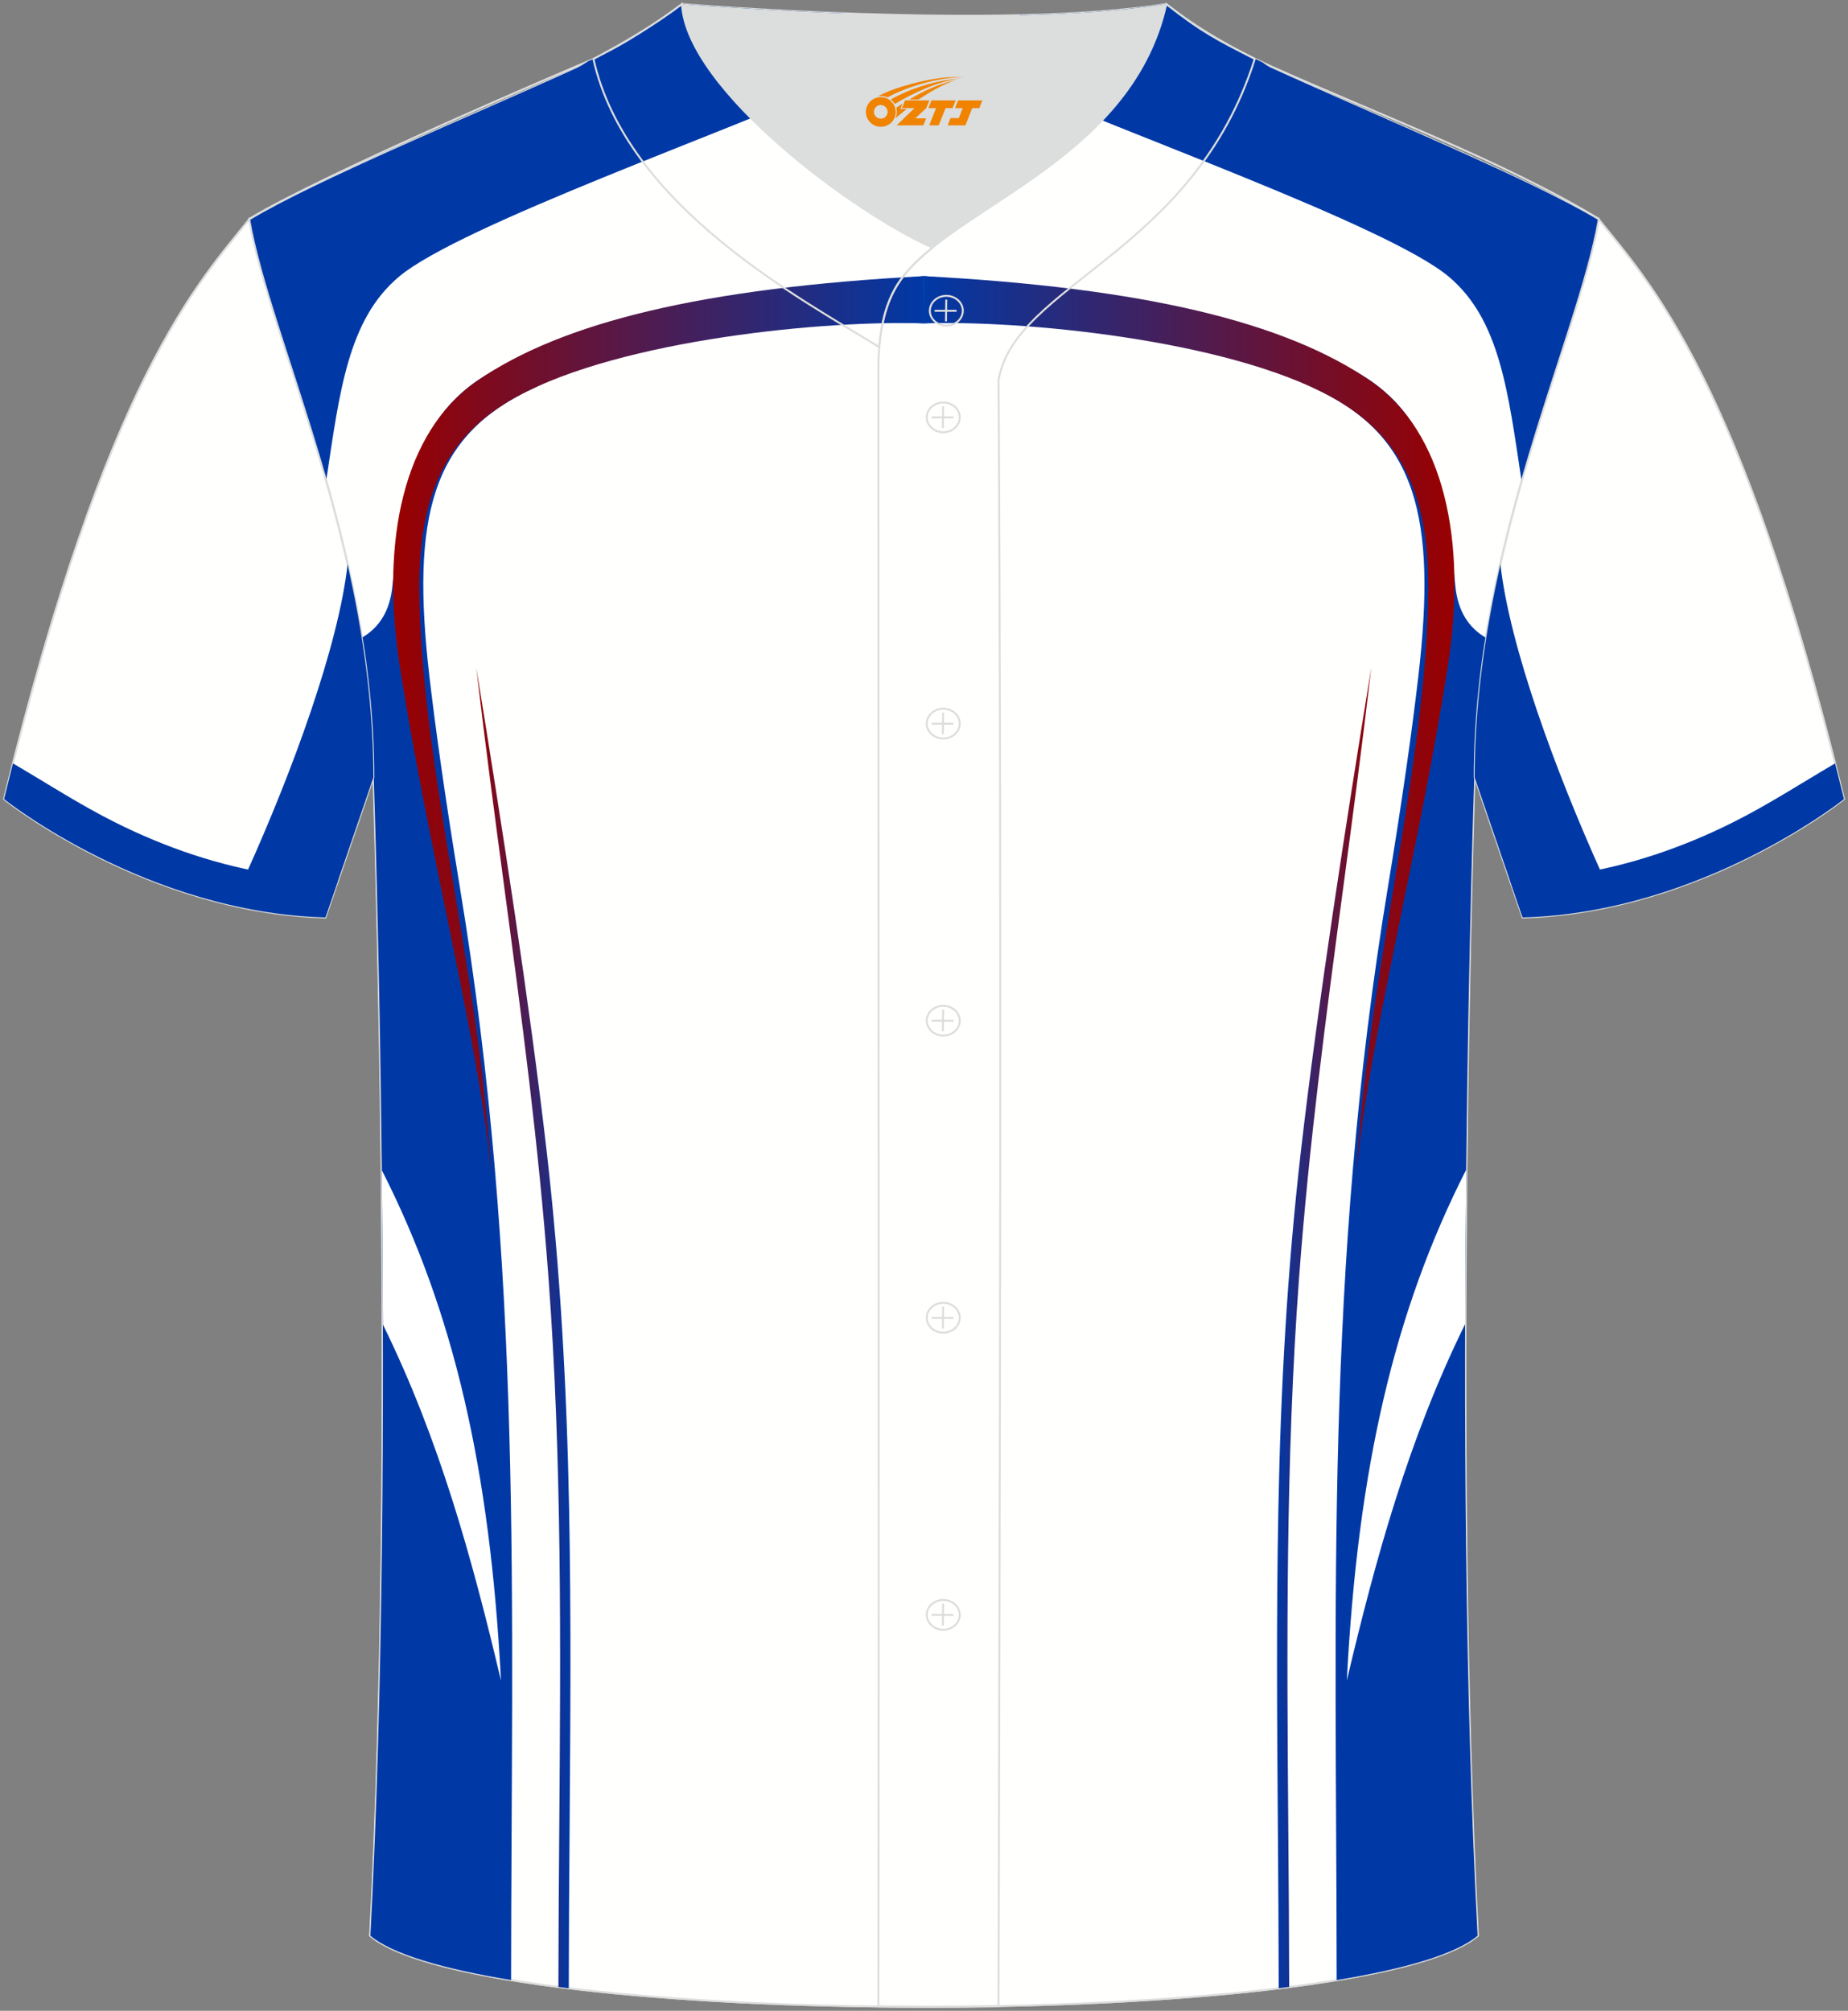 <?xml version="1.0" encoding="utf-8"?>
<!-- Generator: Adobe Illustrator 24.0.0, SVG Export Plug-In . SVG Version: 6.00 Build 0)  -->
<svg xmlns="http://www.w3.org/2000/svg" xmlns:xlink="http://www.w3.org/1999/xlink" version="1.1" id="图层_1" x="0px" y="0px" width="380.86px" height="414.34px" viewBox="0 0 380.86 414.34" enable-background="new 0 0 380.86 414.34" xml:space="preserve">
<rect x="0" y="0" width="380.86" height="414.34" fill="#808080" stroke="none"/>
<g>
	<path fill-rule="evenodd" clip-rule="evenodd" fill="none" stroke="#DCDDDD" stroke-width="0.4" stroke-miterlimit="22.926" d="   M76.27,398.86c5.38-101.42,0.7-238.67,0.7-238.67c0-47.82-21.33-90.31-25.61-115.08c15.77-9.52,66.73-31.17,70.92-32.94   c6.38-2.69,12.75-7.17,18.28-11.32c0,0,65.43,5.41,99.79,0c6.45,5.03,13.91,9.37,21.41,12.74C283.6,23.4,309.8,33.21,329.5,45.1   c-4.29,24.77-25.61,67.26-25.61,115.08c0,0-4.68,137.24,0.7,238.67C281.44,418.38,99.43,418.38,76.27,398.86z"/>
	<g>
		<g>
			
				<path fill-rule="evenodd" clip-rule="evenodd" fill="#FFFFFE" stroke="#DCDDDD" stroke-width="0.4" stroke-miterlimit="22.926" d="     M76.34,398.87c5.38-101.35,0.7-238.51,0.7-238.51c0-47.79-21.31-90.24-25.59-115c13.68-8.26,45.44-21.32,67.37-31.34     c5.57-2.53,11.72-5.2,15.72-6.95c17.58-0.32,25.43,1.25,55.73,1.25h0.31c30.31,0,38.66-1.58,56.24-1.25     c3.99,1.77,9.63,4.42,15.2,6.95c21.95,10.01,53.7,23.08,67.37,31.34c-4.29,24.76-25.59,67.21-25.59,115     c0,0-4.68,137.15,0.7,238.51c-9.04,7.62-42.3,12.26-80.85,13.93c-3.96,0.17-7.99,0.31-12.04,0.42c-2.53,0.07-5.07,0.12-7.62,0.17     c-4.49,0.08-9.01,0.12-13.52,0.12h-0.04c-4.69,0-9.38-0.04-14.04-0.12c-2.08-0.04-4.16-0.08-6.22-0.14     c-5.95-0.15-11.84-0.37-17.58-0.66C116.01,410.75,85.02,406.18,76.34,398.87z"/>
			<path fill-rule="evenodd" clip-rule="evenodd" fill="#0039A6" d="M67.24,98.98C70,80.61,71.73,65.83,82.23,57.01     c12.61-10.6,69.69-30.57,89.39-39.81l2.88-14.44c-19.18-0.7-33.94-1.92-33.94-1.92c-5.53,4.15-11.9,8.63-18.28,11.32l-1.05,0.45     c-0.92,0.62-1.74,1.11-2.4,1.41c-21.95,10.01-53.7,23.08-67.37,31.34C53.76,58.72,61.04,77.24,67.24,98.98z"/>
			<path fill-rule="evenodd" clip-rule="evenodd" fill="#0039A6" d="M99.6,77.63C93.82,81.25,89,86.52,85.84,95.22     c-2.26,6.22-3.94,14.42-4.96,25.44c-0.48,5.27-2.78,8.68-6.26,10.72c1.5,9.35,2.42,19.05,2.42,28.98c0,0,4.68,137.15-0.7,238.51     c4.48,3.77,14.92,6.81,28.99,9.13c0.07-78.77,2.5-146.14-10.58-225.33c-3.06-18.58-4.99-32.46-6.25-43.29     c-3.82-32.93,0.43-49.53,21.18-59.26c4.18-1.97,8.77-4.63,14.38-6.11c17.33-4.58,44.95-8.32,66.33-7.39l-0.02-9.74     C147.77,61.29,117.88,66.18,99.6,77.63z"/>
			<path fill-rule="evenodd" clip-rule="evenodd" fill="#FFFFFF" d="M78.71,241.16c14.81,29.14,22.28,61.52,24.54,105.13     c-5.96-25.21-12.73-49.75-24.31-73.32C78.89,261.92,78.82,251.24,78.71,241.16z"/>
			<path fill-rule="evenodd" clip-rule="evenodd" fill="#0039A6" d="M313.58,99.1c-2.77-18.42-4.48-33.25-15-42.09     c-12.61-10.6-69.69-30.57-89.39-39.81l0.97-14.08c11-0.25,21.57-0.93,30.19-2.29c6,4.68,12.88,8.76,19.85,12.03     c0.65,0.5,1.27,0.89,1.84,1.14c21.95,10.01,53.7,23.08,67.37,31.34C327.09,58.74,319.8,77.31,313.58,99.1z"/>
			<path fill-rule="evenodd" clip-rule="evenodd" fill="#0039A6" d="M281.21,77.63c5.78,3.62,10.61,8.89,13.76,17.59     c2.26,6.22,3.94,14.42,4.96,25.44c0.49,5.3,2.8,8.72,6.3,10.75c-1.5,9.34-2.41,19.04-2.41,28.95c0,0-4.68,137.15,0.7,238.51     c-4.49,3.78-14.95,6.82-29.04,9.14c-0.07-78.78-2.5-146.14,10.58-225.35c3.06-18.58,4.99-32.46,6.25-43.29     c3.82-32.93-0.43-49.53-21.18-59.26c-4.18-1.97-8.77-4.63-14.38-6.11c-17.33-4.58-44.95-8.32-66.33-7.39l0.02-9.74     C233.04,61.29,262.93,66.18,281.21,77.63z"/>
			<path fill-rule="evenodd" clip-rule="evenodd" fill="#FFFFFF" d="M302.16,241.05c-14.84,29.17-22.33,61.56-24.59,105.23     c5.97-25.25,12.75-49.82,24.37-73.42C301.97,261.81,302.04,251.14,302.16,241.05z"/>
			<linearGradient id="SVGID_1_" gradientUnits="userSpaceOnUse" x1="98.147" y1="273.63" x2="117.566" y2="273.63">
				<stop offset="0" style="stop-color:#990000"/>
				<stop offset="1" style="stop-color:#0039A6"/>
			</linearGradient>
			<path fill-rule="evenodd" clip-rule="evenodd" fill="url(#SVGID_1_)" d="M117.29,310.93c0.43,22,0.26,44.08,0.1,66.07     c-0.08,10.69-0.16,21.35-0.17,32.68l-0.18-0.02l-0.04,0l-0.04,0l-0.02,0l-0.05-0.01l-0.07-0.01h0l-0.05-0.01l-0.02,0l-1.67-0.21     c0.01-10.32,0.09-21.36,0.18-32.43c0.29-37.95,0.57-76.2-2.22-113.72c-2.07-27.74-5.49-53.35-9.05-79.99     c-1.97-14.75-3.98-29.81-5.83-45.7c5.27,32.31,11,69.19,14.51,99.68C115.49,261.88,116.81,286.06,117.29,310.93z"/>
			<linearGradient id="SVGID_2_" gradientUnits="userSpaceOnUse" x1="81.022" y1="149.516" x2="190.407" y2="149.516">
				<stop offset="0" style="stop-color:#990000"/>
				<stop offset="1" style="stop-color:#0039A6"/>
			</linearGradient>
			<path fill-rule="evenodd" clip-rule="evenodd" fill="url(#SVGID_2_)" d="M98.24,78.54c-15.19,10.53-19.74,32.94-15.95,57.99     c5.62,37.11,17.12,81.3,18.91,105.61c-1.95-39.74-14.7-85.49-14.78-121.09c-0.05-19.56,5.77-31.49,20.09-39.31     c21.82-11.91,64.3-15.81,83.9-15.1c-0.01-6.51-0.02-1.14-0.02-9.74C144.93,59.31,115.79,66.38,98.24,78.54z"/>
			<linearGradient id="SVGID_3_" gradientUnits="userSpaceOnUse" x1="299.75" y1="149.516" x2="190.365" y2="149.516">
				<stop offset="0" style="stop-color:#990000"/>
				<stop offset="1" style="stop-color:#0039A6"/>
			</linearGradient>
			<path fill-rule="evenodd" clip-rule="evenodd" fill="url(#SVGID_3_)" d="M282.54,78.54c15.19,10.53,19.74,32.94,15.95,57.99     c-5.62,37.11-17.12,81.3-18.91,105.61c1.95-39.74,14.7-85.49,14.78-121.09c0.05-19.56-5.77-31.49-20.09-39.31     c-21.82-11.91-64.3-15.81-83.9-15.1c0.01-6.51,0.02-1.14,0.02-9.74C235.84,59.31,264.98,66.38,282.54,78.54z"/>
		</g>
		<linearGradient id="SVGID_4_" gradientUnits="userSpaceOnUse" x1="282.605" y1="273.63" x2="263.186" y2="273.63">
			<stop offset="0" style="stop-color:#990000"/>
			<stop offset="1" style="stop-color:#0039A6"/>
		</linearGradient>
		<path fill-rule="evenodd" clip-rule="evenodd" fill="url(#SVGID_4_)" d="M263.46,310.93c-0.43,22-0.26,44.08-0.1,66.07    c0.08,10.69,0.16,21.35,0.17,32.68c0.72-0.09,1.45-0.18,2.16-0.27c-0.01-10.32-0.09-21.36-0.18-32.43    c-0.29-37.95-0.57-76.2,2.22-113.72c2.07-27.74,5.49-53.35,9.05-79.99c1.97-14.75,3.98-29.81,5.83-45.7    c-5.27,32.31-11,69.19-14.51,99.68C265.27,261.88,263.94,286.06,263.46,310.93z"/>
	</g>
	
		<path fill-rule="evenodd" clip-rule="evenodd" fill="#FFFFFD" stroke="#DCDDDD" stroke-width="0.4" stroke-miterlimit="22.926" d="   M51.35,45.21C41.12,58,22,77.62,0.84,164.65c0,0,29.18,23.37,66.21,24.4c0,0,7.17-20.82,9.89-28.84   C76.94,112.43,55.63,69.97,51.35,45.21z"/>
	<g>
		<path fill-rule="evenodd" clip-rule="evenodd" fill="#0039A5" d="M71.63,116.29c-1.85,16.74-11.37,42.69-20.88,63.72l16.37,8.84    c0.72-2.1,7.26-21.07,9.83-28.64C76.94,144.89,74.75,130.11,71.63,116.29z"/>
		<path fill-rule="evenodd" clip-rule="evenodd" fill="#0039A5" d="M23.7,169.44c-7.2-3.6-14.07-8.06-21.03-12.14    c-0.6,2.4-1.21,4.85-1.83,7.36c0,0,29.18,23.37,66.21,24.39c0,0,1.07-3.11,2.54-7.39c-4.21-0.4-8.54-0.85-12.69-1.46    C45.35,178.51,34.08,174.64,23.7,169.44z"/>
	</g>
	
		<path fill-rule="evenodd" clip-rule="evenodd" fill="#FFFFFD" stroke="#DCDDDD" stroke-width="0.4" stroke-miterlimit="22.926" d="   M329.51,45.21c10.24,12.79,29.35,32.41,50.52,119.44c0,0-29.18,23.37-66.21,24.4c0,0-7.17-20.82-9.89-28.84   C303.92,112.43,325.23,69.97,329.51,45.21z"/>
	<g>
		<path fill-rule="evenodd" clip-rule="evenodd" fill="#0039A5" d="M309.23,116.29c1.85,16.74,11.37,42.69,20.88,63.72l-16.37,8.84    c-0.72-2.1-7.25-21.07-9.82-28.64C303.92,144.89,306.11,130.11,309.23,116.29z"/>
		<path fill-rule="evenodd" clip-rule="evenodd" fill="#0039A5" d="M357.17,169.44c7.2-3.6,14.07-8.06,21.03-12.14    c0.6,2.4,1.21,4.85,1.83,7.36c0,0-29.18,23.37-66.21,24.39c0,0-1.07-3.11-2.54-7.39c4.21-0.4,8.54-0.85,12.69-1.46    C335.51,178.51,346.78,174.64,357.17,169.44z"/>
	</g>
	<path fill-rule="evenodd" clip-rule="evenodd" fill="none" stroke="#DCDDDD" stroke-width="0.4" stroke-miterlimit="22.926" d="   M140.56,0.84c-5.88,4.41-11.76,7.88-18.26,11.31c6.82,30.45,43.15,49.63,58.9,59.37c0.43-5.16,1.57-8.98,3.2-11.92   c1.67-3.06,4.4-5.86,7.78-8.59C176.43,44.18,141.45,18.44,140.56,0.84z"/>
	
	<path fill-rule="evenodd" clip-rule="evenodd" fill="#DCDDDD" d="M192.19,51.02c14.78-11.95,42.06-22.78,48.16-50.18   c-34.36,5.41-99.79,0-99.79,0C141.45,18.45,176.43,44.18,192.19,51.02z"/>
	<path fill-rule="evenodd" clip-rule="evenodd" fill="none" stroke="#DCDDDD" stroke-width="0.4" stroke-miterlimit="22.926" d="   M258.6,12.15c-7.73-3.99-10.62-5.35-18.25-11.31c-7.49,33.66-46.97,42.31-55.94,58.76c-2.05,3.69-3.31,8.75-3.39,16.1   c0,112.62,0.19,225.12,0,337.74c8.35,0,16.42,0.13,24.77-0.03c0.26-111.62,0.66-223.47,0.01-335.07   C209.07,58.56,245.94,52.22,258.6,12.15z"/>
	<g>
		<g>
			<path fill-rule="evenodd" clip-rule="evenodd" fill="none" stroke="#DCDDDD" stroke-width="0.4" stroke-miterlimit="22.926" d="     M195.03,67.1c1.87,0,3.4-1.38,3.4-3.07c0-1.7-1.54-3.07-3.4-3.07c-1.87,0-3.4,1.38-3.4,3.07     C191.62,65.72,193.16,67.1,195.03,67.1z"/>
			
				<line fill-rule="evenodd" clip-rule="evenodd" fill="none" stroke="#DCDDDD" stroke-width="0.4" stroke-miterlimit="22.926" x1="195.02" y1="61.74" x2="194.96" y2="66.22"/>
			
				<line fill-rule="evenodd" clip-rule="evenodd" fill="none" stroke="#DCDDDD" stroke-width="0.4" stroke-miterlimit="22.926" x1="192.62" y1="64.04" x2="197.14" y2="64.04"/>
		</g>
		<g>
			<path fill-rule="evenodd" clip-rule="evenodd" fill="none" stroke="#DCDDDD" stroke-width="0.4" stroke-miterlimit="22.926" d="     M194.4,89.07c1.87,0,3.4-1.38,3.4-3.07c0-1.69-1.54-3.07-3.4-3.07c-1.87,0-3.4,1.38-3.4,3.07C191,87.69,192.53,89.07,194.4,89.07     z"/>
			
				<line fill-rule="evenodd" clip-rule="evenodd" fill="none" stroke="#DCDDDD" stroke-width="0.4" stroke-miterlimit="22.926" x1="194.38" y1="83.71" x2="194.32" y2="88.18"/>
			
				<line fill-rule="evenodd" clip-rule="evenodd" fill="none" stroke="#DCDDDD" stroke-width="0.4" stroke-miterlimit="22.926" x1="191.99" y1="86.01" x2="196.5" y2="86.01"/>
		</g>
		<g>
			<path fill-rule="evenodd" clip-rule="evenodd" fill="none" stroke="#DCDDDD" stroke-width="0.4" stroke-miterlimit="22.926" d="     M194.4,152.17c1.87,0,3.4-1.38,3.4-3.07c0-1.69-1.54-3.07-3.4-3.07c-1.87,0-3.4,1.38-3.4,3.07     C191,150.8,192.53,152.17,194.4,152.17z"/>
			
				<line fill-rule="evenodd" clip-rule="evenodd" fill="none" stroke="#DCDDDD" stroke-width="0.4" stroke-miterlimit="22.926" x1="194.38" y1="146.82" x2="194.32" y2="151.3"/>
			
				<line fill-rule="evenodd" clip-rule="evenodd" fill="none" stroke="#DCDDDD" stroke-width="0.4" stroke-miterlimit="22.926" x1="191.99" y1="149.12" x2="196.5" y2="149.12"/>
		</g>
		<g>
			<path fill-rule="evenodd" clip-rule="evenodd" fill="none" stroke="#DCDDDD" stroke-width="0.4" stroke-miterlimit="22.926" d="     M194.4,213.39c1.87,0,3.4-1.37,3.4-3.07c0-1.69-1.54-3.07-3.4-3.07c-1.87,0-3.4,1.38-3.4,3.07     C191,212.01,192.53,213.39,194.4,213.39z"/>
			
				<line fill-rule="evenodd" clip-rule="evenodd" fill="none" stroke="#DCDDDD" stroke-width="0.4" stroke-miterlimit="22.926" x1="194.38" y1="208.03" x2="194.32" y2="212.51"/>
			
				<line fill-rule="evenodd" clip-rule="evenodd" fill="none" stroke="#DCDDDD" stroke-width="0.4" stroke-miterlimit="22.926" x1="191.99" y1="210.33" x2="196.5" y2="210.33"/>
		</g>
		<g>
			<path fill-rule="evenodd" clip-rule="evenodd" fill="none" stroke="#DCDDDD" stroke-width="0.4" stroke-miterlimit="22.926" d="     M194.4,274.6c1.87,0,3.4-1.38,3.4-3.07c0-1.69-1.54-3.07-3.4-3.07c-1.87,0-3.4,1.37-3.4,3.07     C191,273.23,192.53,274.6,194.4,274.6z"/>
			
				<line fill-rule="evenodd" clip-rule="evenodd" fill="none" stroke="#DCDDDD" stroke-width="0.4" stroke-miterlimit="22.926" x1="194.38" y1="269.25" x2="194.32" y2="273.73"/>
			
				<line fill-rule="evenodd" clip-rule="evenodd" fill="none" stroke="#DCDDDD" stroke-width="0.4" stroke-miterlimit="22.926" x1="191.99" y1="271.55" x2="196.5" y2="271.55"/>
		</g>
		<g>
			<path fill-rule="evenodd" clip-rule="evenodd" fill="none" stroke="#DCDDDD" stroke-width="0.4" stroke-miterlimit="22.926" d="     M194.4,335.82c1.87,0,3.4-1.37,3.4-3.07c0-1.69-1.54-3.07-3.4-3.07c-1.87,0-3.4,1.38-3.4,3.07     C191,334.44,192.53,335.82,194.4,335.82z"/>
			
				<line fill-rule="evenodd" clip-rule="evenodd" fill="none" stroke="#DCDDDD" stroke-width="0.4" stroke-miterlimit="22.926" x1="194.38" y1="330.46" x2="194.32" y2="334.94"/>
			
				<line fill-rule="evenodd" clip-rule="evenodd" fill="none" stroke="#DCDDDD" stroke-width="0.4" stroke-miterlimit="22.926" x1="191.99" y1="332.76" x2="196.5" y2="332.76"/>
		</g>
	</g>
	
</g>
<g id="图层_x0020_1">
	<path fill="#F08300" d="M178.63,24.09c0.416,1.136,1.472,1.984,2.752,2.032c0.144,0,0.304,0,0.448-0.016h0.016   c0.016,0,0.064,0,0.128-0.016c0.032,0,0.048-0.016,0.08-0.016c0.064-0.016,0.144-0.032,0.224-0.048c0.016,0,0.016,0,0.032,0   c0.192-0.048,0.4-0.112,0.576-0.208c0.192-0.096,0.4-0.224,0.608-0.384c0.672-0.56,1.104-1.408,1.104-2.352   c0-0.224-0.032-0.448-0.08-0.672l0,0C184.47,22.21,184.42,22.04,184.34,21.86C183.87,20.77,182.79,20.01,181.52,20.01C179.83,20.01,178.45,21.38,178.45,23.08C178.45,23.43,178.51,23.77,178.63,24.09L178.63,24.09L178.63,24.09z M182.93,23.11L182.93,23.11C182.9,23.89,182.24,24.49,181.46,24.45C180.67,24.42,180.08,23.77,180.11,22.98c0.032-0.784,0.688-1.376,1.472-1.344   C182.35,21.67,182.96,22.34,182.93,23.11L182.93,23.11z"/>
	<polygon fill="#F08300" points="196.96,20.69 ,196.32,22.28 ,194.88,22.28 ,193.46,25.83 ,191.51,25.83 ,192.91,22.28 ,191.33,22.28    ,191.97,20.69"/>
	<path fill="#F08300" d="M198.93,15.96c-1.008-0.096-3.024-0.144-5.056,0.112c-2.416,0.304-5.152,0.912-7.616,1.664   C184.21,18.34,182.34,19.06,180.99,19.83C181.19,19.8,181.38,19.78,181.57,19.78c0.48,0,0.944,0.112,1.36,0.288   C187.03,17.75,194.23,15.7,198.93,15.96L198.93,15.96L198.93,15.96z"/>
	<path fill="#F08300" d="M184.4,21.43c4-2.368,8.88-4.672,13.488-5.248c-4.608,0.288-10.224,2-14.288,4.304   C183.92,20.74,184.19,21.06,184.4,21.43C184.4,21.43,184.4,21.43,184.4,21.43z"/>
	<polygon fill="#F08300" points="202.45,20.69 ,201.83,22.28 ,200.37,22.28 ,198.96,25.83 ,198.5,25.83 ,196.99,25.83 ,195.3,25.83    ,195.89,24.33 ,197.6,24.33 ,198.42,22.28 ,196.83,22.28 ,197.47,20.69"/>
	<polygon fill="#F08300" points="191.54,20.69 ,190.9,22.28 ,188.61,24.39 ,190.87,24.39 ,190.29,25.83 ,184.8,25.83 ,188.47,22.28    ,185.89,22.28 ,186.53,20.69"/>
	<path fill="#F08300" d="M196.82,16.55c-3.376,0.752-6.464,2.192-9.424,3.952h1.888C191.71,18.93,194.05,17.5,196.82,16.55z    M186.02,21.37C185.39,21.75,185.33,21.8,184.72,22.21c0.064,0.256,0.112,0.544,0.112,0.816c0,0.496-0.112,0.976-0.32,1.392   c0.176-0.16,0.32-0.304,0.432-0.4c0.272-0.24,0.768-0.64,1.6-1.296l0.32-0.256H185.54l0,0L186.02,21.37L186.02,21.37L186.02,21.37z"/>
</g>
</svg>